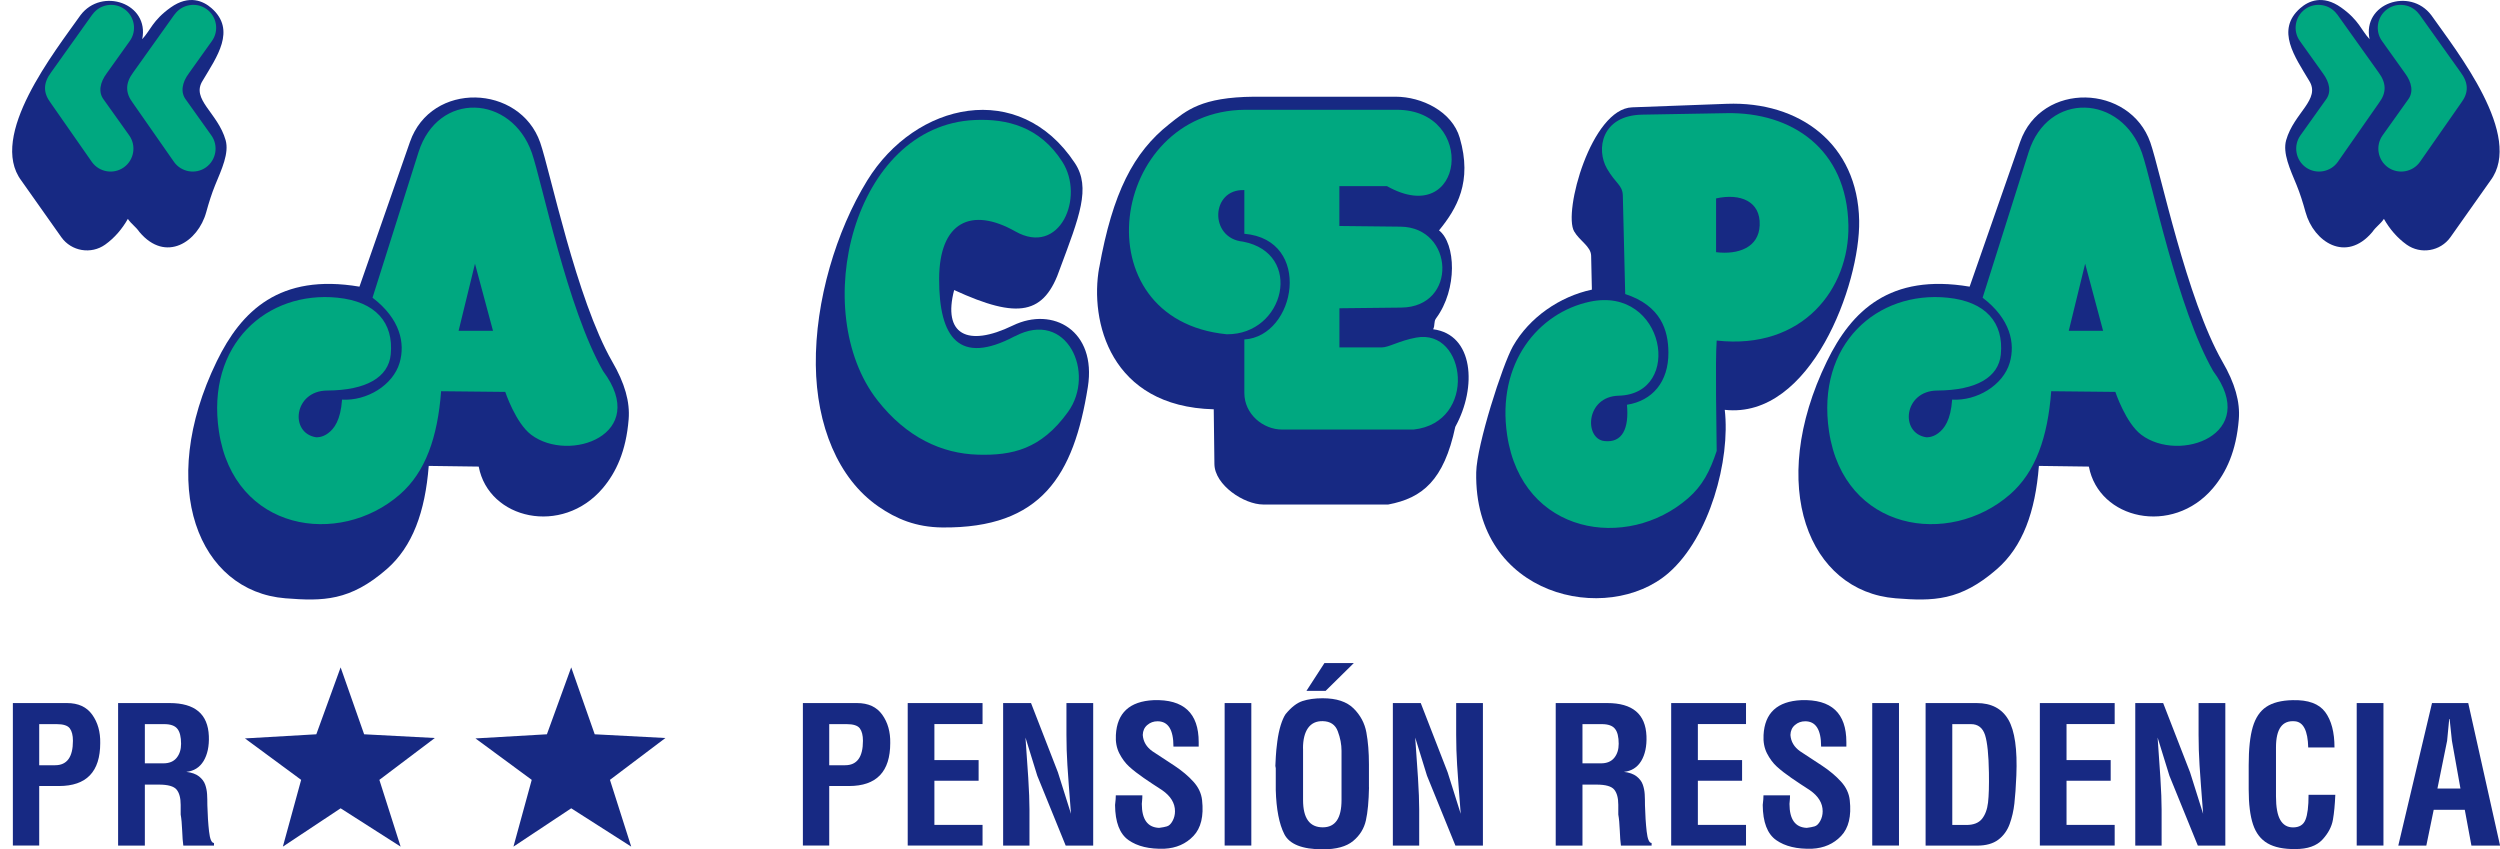 <?xml version="1.0" encoding="UTF-8"?>
<!DOCTYPE svg PUBLIC "-//W3C//DTD SVG 1.1//EN" "http://www.w3.org/Graphics/SVG/1.1/DTD/svg11.dtd">
<!-- Creator: CorelDRAW -->
<svg xmlns="http://www.w3.org/2000/svg" xml:space="preserve" width="37.223mm" height="12.646mm" style="shape-rendering:geometricPrecision; text-rendering:geometricPrecision; image-rendering:optimizeQuality; fill-rule:evenodd; clip-rule:evenodd"
viewBox="0 0 36.917 12.542"
 xmlns:xlink="http://www.w3.org/1999/xlink">
 <defs>
  <style type="text/css">
   <![CDATA[
    .fil1 {fill:#00A880}
    .fil0 {fill:#172983}
    .fil2 {fill:#172983;fill-rule:nonzero}
   ]]>
  </style>
 </defs>
 <g id="Capa_x0020_1">
  <g id="_148182776">
   <path id="_147615472" class="fil0" d="M1.188 0.225c0.316,-0.419 1.022,-0.174 0.912,0.353 0.121,-0.127 0.153,-0.278 0.421,-0.468 0.273,-0.193 0.483,-0.094 0.602,0.01 0.37,0.324 0.076,0.723 -0.129,1.069 -0.18,0.279 0.223,0.474 0.338,0.882 0.053,0.19 -0.057,0.426 -0.156,0.665 -0.048,0.117 -0.093,0.259 -0.131,0.398 -0.12,0.436 -0.596,0.754 -0.985,0.293 -0.062,-0.088 -0.119,-0.116 -0.172,-0.195 -0.083,0.147 -0.195,0.28 -0.335,0.38l0 0c-0.208,0.148 -0.499,0.099 -0.647,-0.109l-0.59 -0.835c-0.497,-0.66 0.494,-1.907 0.872,-2.443z"/>
   <path id="_147615520" class="fil1" d="M2.578 0.214c0.108,-0.152 0.321,-0.188 0.472,-0.08l0 0c0.152,0.108 0.188,0.321 0.079,0.472l-0.341 0.478c-0.098,0.132 -0.128,0.278 -0.042,0.389l0.375 0.526c0.108,0.152 0.072,0.364 -0.079,0.472l0 0c-0.152,0.108 -0.364,0.072 -0.472,-0.079l-0.609 -0.873c-0.113,-0.15 -0.111,-0.293 0.007,-0.451l0.61 -0.856z"/>
   <path id="_147616072" class="fil1" d="M1.365 0.214c0.108,-0.152 0.321,-0.188 0.472,-0.08l0 0c0.152,0.108 0.188,0.321 0.079,0.472l-0.341 0.478c-0.098,0.132 -0.128,0.278 -0.042,0.389l0.375 0.526c0.108,0.152 0.072,0.364 -0.079,0.472l0 0c-0.152,0.108 -0.364,0.072 -0.472,-0.079l-0.609 -0.873c-0.113,-0.15 -0.111,-0.293 0.007,-0.451l0.61 -0.856z"/>
   <path id="_147615664" class="fil0" d="M35.903 0.225c-0.316,-0.419 -1.022,-0.174 -0.912,0.353 -0.121,-0.127 -0.153,-0.278 -0.421,-0.468 -0.273,-0.193 -0.483,-0.094 -0.602,0.01 -0.37,0.324 -0.076,0.723 0.129,1.069 0.18,0.279 -0.223,0.474 -0.338,0.882 -0.053,0.19 0.057,0.426 0.156,0.665 0.048,0.117 0.093,0.259 0.131,0.398 0.12,0.436 0.596,0.754 0.985,0.293 0.062,-0.088 0.119,-0.116 0.172,-0.195 0.083,0.147 0.195,0.28 0.335,0.38l0 0c0.208,0.148 0.499,0.099 0.647,-0.109l0.59 -0.835c0.497,-0.66 -0.494,-1.907 -0.872,-2.443z"/>
   <path id="_147615856" class="fil1" d="M34.513 0.214c-0.108,-0.152 -0.321,-0.188 -0.472,-0.08l0 0c-0.152,0.108 -0.188,0.321 -0.079,0.472l0.341 0.478c0.098,0.132 0.128,0.278 0.042,0.389l-0.375 0.526c-0.108,0.152 -0.072,0.364 0.079,0.472l0 0c0.152,0.108 0.364,0.072 0.472,-0.079l0.609 -0.873c0.113,-0.15 0.111,-0.293 -0.007,-0.451l-0.61 -0.856z"/>
   <path id="_147615784" class="fil1" d="M35.726 0.214c-0.108,-0.152 -0.321,-0.188 -0.472,-0.08l0 0c-0.152,0.108 -0.188,0.321 -0.079,0.472l0.341 0.478c0.098,0.132 0.128,0.278 0.042,0.389l-0.375 0.526c-0.108,0.152 -0.072,0.364 0.079,0.472l0 0c0.152,0.108 0.364,0.072 0.472,-0.079l0.609 -0.873c0.113,-0.15 0.111,-0.293 -0.007,-0.451l-0.61 -0.856z"/>
   <path id="_147615976" class="fil0" d="M6.332 6.88l0.737 0.01c0.148,0.782 1.233,1.024 1.831,0.32 0.199,-0.235 0.345,-0.549 0.383,-1.017 0.021,-0.257 -0.055,-0.532 -0.244,-0.856 -0.528,-0.921 -0.915,-2.809 -1.062,-3.232 -0.301,-0.862 -1.609,-0.909 -1.923,-0.01l-0.746 2.138c-1.179,-0.199 -1.745,0.358 -2.107,1.102 -0.899,1.849 -0.266,3.398 1.014,3.5 0.555,0.044 0.955,0.041 1.496,-0.431 0.38,-0.331 0.567,-0.844 0.62,-1.525z"/>
   <path id="_147615688" class="fil1" d="M6.514 5.777l0.947 0.01c0,0 0.153,0.46 0.383,0.633 0.562,0.423 1.76,-0.003 1.062,-0.94 -0.527,-0.921 -0.905,-2.799 -1.052,-3.222 -0.301,-0.862 -1.387,-0.918 -1.674,-0.01l-0.679 2.148c0.409,0.312 0.485,0.672 0.4,0.961 -0.098,0.334 -0.488,0.566 -0.85,0.544 -0.021,0.305 -0.116,0.43 -0.207,0.497 -0.09,0.068 -0.176,0.059 -0.176,0.059 -0.396,-0.061 -0.331,-0.687 0.163,-0.69 0.577,-0.003 0.906,-0.195 0.939,-0.534 0.045,-0.469 -0.223,-0.78 -0.786,-0.837 -1.04,-0.106 -1.945,0.687 -1.751,1.975 0.221,1.473 1.772,1.714 2.671,0.931 0.38,-0.331 0.558,-0.844 0.61,-1.525z"/>
   <polygon id="_146767424" class="fil0" points="6.772,4.885 7.28,4.885 7.014,3.894 "/>
   <path id="_146767328" class="fil0" d="M30.109 6.88l0.737 0.01c0.148,0.782 1.233,1.024 1.831,0.32 0.199,-0.235 0.345,-0.549 0.383,-1.017 0.021,-0.257 -0.055,-0.532 -0.244,-0.856 -0.527,-0.921 -0.915,-2.809 -1.062,-3.232 -0.301,-0.862 -1.609,-0.909 -1.923,-0.01l-0.746 2.138c-1.178,-0.199 -1.745,0.358 -2.107,1.102 -0.899,1.849 -0.266,3.398 1.014,3.5 0.555,0.044 0.955,0.041 1.496,-0.431 0.38,-0.331 0.567,-0.844 0.62,-1.525z"/>
   <path id="_146767088" class="fil1" d="M30.29 5.777l0.947 0.01c0,0 0.153,0.46 0.383,0.633 0.562,0.423 1.76,-0.003 1.062,-0.94 -0.528,-0.921 -0.905,-2.799 -1.052,-3.222 -0.301,-0.862 -1.387,-0.918 -1.674,-0.01l-0.679 2.148c0.409,0.312 0.485,0.672 0.4,0.961 -0.098,0.334 -0.488,0.566 -0.85,0.544 -0.021,0.305 -0.116,0.43 -0.207,0.497 -0.09,0.068 -0.176,0.059 -0.176,0.059 -0.395,-0.061 -0.331,-0.687 0.163,-0.69 0.577,-0.003 0.906,-0.195 0.939,-0.534 0.045,-0.469 -0.223,-0.78 -0.786,-0.837 -1.04,-0.106 -1.945,0.687 -1.751,1.975 0.221,1.473 1.772,1.714 2.671,0.931 0.38,-0.331 0.558,-0.844 0.61,-1.525z"/>
   <polygon id="_146767304" class="fil0" points="30.549,4.885 31.056,4.885 30.791,3.894 "/>
   <path id="_146767544" class="fil0" d="M14.09 4.282c-0.172,0.655 0.191,0.852 0.866,0.525 0.594,-0.288 1.24,0.077 1.108,0.908 -0.208,1.305 -0.684,2.088 -2.149,2.074 -0.39,-0.004 -0.68,-0.127 -0.943,-0.309 -0.6,-0.414 -0.915,-1.204 -0.925,-2.09 -0.011,-0.946 0.302,-1.982 0.759,-2.724 0.713,-1.159 2.245,-1.501 3.067,-0.257 0.24,0.363 0.063,0.797 -0.217,1.549 -0.233,0.69 -0.616,0.762 -1.566,0.325z"/>
   <path id="_146767040" class="fil1" d="M14.986 4.966c0.771,-0.408 1.198,0.545 0.785,1.117 -0.398,0.553 -0.825,0.645 -1.329,0.631 -0.536,-0.015 -1.057,-0.256 -1.485,-0.803 -1.024,-1.308 -0.366,-4.06 1.439,-4.139 0.468,-0.021 0.958,0.095 1.292,0.618 0.333,0.521 -0.035,1.401 -0.695,1.027 -0.648,-0.367 -1.123,-0.142 -1.125,0.701 -0.002,0.875 0.299,1.28 1.117,0.847z"/>
   <path id="_146767352" class="fil0" d="M16.231 3.953c-0.141,0.787 0.16,2.052 1.692,2.091l0.01 0.809c0.004,0.31 0.438,0.597 0.721,0.597l1.846 0c0.505,-0.095 0.822,-0.358 0.99,-1.147 0.324,-0.588 0.271,-1.364 -0.327,-1.441 0.03,-0.058 0.006,-0.112 0.043,-0.161 0.32,-0.432 0.291,-1.104 0.044,-1.299 0.263,-0.322 0.495,-0.718 0.306,-1.366 -0.113,-0.389 -0.558,-0.608 -0.95,-0.608l-2.087 0c-0.78,0.007 -0.997,0.201 -1.256,0.407 -0.525,0.416 -0.832,1.008 -1.031,2.118z"/>
   <path id="_146766992" class="fil1" d="M18.375 2.806l0 0.646c1.013,0.087 0.766,1.513 0,1.561l0 0.79c0,0.311 0.275,0.54 0.558,0.54l1.942 0c0.946,-0.105 0.781,-1.496 0.038,-1.358 -0.251,0.046 -0.404,0.145 -0.509,0.145 -0.106,0 -0.625,0 -0.625,0l0 -0.578 0.913 -0.01c0.84,-0.009 0.782,-1.186 -0.01,-1.195l-0.904 -0.01 0 -0.589 0.702 0c1.151,0.649 1.339,-1.127 0.144,-1.127l-2.241 0c-2.002,0.017 -2.444,3.099 -0.268,3.315 0.859,0.008 1.141,-1.195 0.24,-1.368 -0.503,-0.048 -0.477,-0.781 0.019,-0.761z"/>
   <path id="_146766968" class="fil0" d="M25.47 6.052c1.272,0.141 2,-1.86 1.984,-2.792 -0.02,-1.136 -0.883,-1.767 -1.955,-1.727l-1.398 0.052c-0.602,0.022 -1.021,1.546 -0.856,1.832 0.082,0.142 0.248,0.221 0.251,0.36l0.011 0.5c-0.474,0.101 -0.925,0.411 -1.166,0.837 -0.154,0.273 -0.534,1.456 -0.542,1.86 -0.037,1.84 1.94,2.27 2.84,1.487 0.606,-0.527 0.916,-1.67 0.83,-2.409z"/>
   <path id="_146770712" class="fil1" d="M25.351 5.029c1.272,0.141 1.961,-0.767 1.944,-1.7 -0.02,-1.136 -0.843,-1.675 -1.796,-1.658l-1.249 0.022c-0.603,0.011 -0.685,0.513 -0.519,0.799 0.13,0.224 0.229,0.239 0.233,0.398l0.035 1.452c0.528,0.173 0.636,0.534 0.638,0.862 0.003,0.439 -0.24,0.715 -0.612,0.773 0.032,0.348 -0.066,0.566 -0.333,0.536 -0.299,-0.033 -0.281,-0.658 0.212,-0.67 0.962,-0.025 0.683,-1.623 -0.426,-1.388 -0.759,0.161 -1.382,0.905 -1.222,1.972 0.221,1.473 1.772,1.714 2.671,0.931 0.214,-0.186 0.324,-0.4 0.423,-0.699 -0.002,-0.282 -0.023,-1.333 0,-1.631z"/>
   <path id="_146770856" class="fil0" d="M25.341 2.93c0.357,-0.079 0.659,0.041 0.644,0.397 -0.013,0.327 -0.314,0.437 -0.644,0.397l0 -0.795z"/>
  </g>
  <g id="_146770544">
   <path id="_146770184" class="fil2" d="M0.19 10.382l0.8 0c0.166,0 0.29,0.057 0.372,0.172 0.082,0.115 0.121,0.254 0.118,0.418 0,0.424 -0.203,0.635 -0.61,0.635l-0.291 0 0 0.879 -0.389 0 0 -2.105zm0.389 0.311l0 0.607 0.235 0c0.175,0 0.263,-0.12 0.263,-0.361 0,-0.08 -0.015,-0.141 -0.046,-0.183 -0.031,-0.042 -0.096,-0.063 -0.194,-0.063l-0.257 0z"/>
   <path id="_1467701841" class="fil2" d="M1.744 10.382l0.761 0c0.373,0 0.566,0.162 0.579,0.487 0.006,0.151 -0.021,0.274 -0.078,0.369 -0.058,0.095 -0.143,0.148 -0.255,0.16 0.08,0.009 0.143,0.032 0.188,0.067 0.045,0.036 0.075,0.076 0.091,0.122 0.016,0.046 0.025,0.092 0.028,0.14 0.003,0.048 0.004,0.102 0.004,0.164 0.004,0.144 0.012,0.272 0.025,0.386 0.013,0.114 0.037,0.171 0.073,0.171l0 0.039 -0.453 0c-0.008,-0.052 -0.013,-0.127 -0.017,-0.224 -0.004,-0.097 -0.011,-0.175 -0.022,-0.235l0 -0.143c0,-0.101 -0.02,-0.176 -0.06,-0.225 -0.04,-0.049 -0.127,-0.074 -0.262,-0.074l-0.207 0 0 0.901 -0.395 0 0 -2.105zm0.68 0.311l-0.285 0 0 0.579 0.274 0c0.086,0 0.151,-0.027 0.195,-0.081 0.044,-0.054 0.066,-0.123 0.066,-0.207 0,-0.103 -0.018,-0.177 -0.055,-0.222 -0.036,-0.046 -0.101,-0.069 -0.195,-0.069z"/>
   <path id="_14677018412" class="fil2" d="M11.856 10.382l0.8 0c0.166,0 0.29,0.057 0.372,0.172 0.082,0.115 0.121,0.254 0.118,0.418 0,0.424 -0.203,0.635 -0.61,0.635l-0.291 0 0 0.879 -0.389 0 0 -2.105zm0.389 0.311l0 0.607 0.235 0c0.175,0 0.263,-0.12 0.263,-0.361 0,-0.08 -0.015,-0.141 -0.046,-0.183 -0.031,-0.042 -0.096,-0.063 -0.194,-0.063l-0.257 0z"/>
   <polygon id="_146770184123" class="fil2" points="13.404,10.382 14.509,10.382 14.509,10.692 13.798,10.692 13.798,11.224 14.451,11.224 14.451,11.529 13.798,11.529 13.798,12.181 14.509,12.181 14.509,12.486 13.404,12.486 "/>
   <path id="_1467701841234" class="fil2" d="M14.814 10.382l0.411 0 0.397 1.022 0.193 0.613c-0.026,-0.336 -0.044,-0.576 -0.053,-0.721 -0.009,-0.145 -0.014,-0.292 -0.014,-0.444l0 -0.47 0.395 0 0 2.105 -0.406 0 -0.42 -1.033 -0.174 -0.563c0.015,0.203 0.028,0.402 0.041,0.595 0.012,0.193 0.018,0.349 0.018,0.466l0 0.535 -0.389 0 0 -2.105z"/>
   <path id="_14677018412345" class="fil2" d="M17.328 11.023c0,-0.248 -0.078,-0.372 -0.235,-0.372 -0.058,0 -0.108,0.018 -0.151,0.055 -0.043,0.036 -0.065,0.085 -0.067,0.147 0.007,0.099 0.055,0.179 0.143,0.241 0.106,0.069 0.215,0.14 0.326,0.214 0.111,0.074 0.204,0.152 0.278,0.234 0.075,0.082 0.118,0.174 0.129,0.274 0.026,0.235 -0.016,0.411 -0.127,0.528 -0.111,0.117 -0.254,0.18 -0.43,0.189 -0.222,0.007 -0.398,-0.035 -0.529,-0.127 -0.131,-0.092 -0.197,-0.265 -0.199,-0.519 0.008,-0.063 0.011,-0.111 0.011,-0.143l0.392 0c0,0.019 -0,0.033 -0.001,0.042 -0.001,0.009 -0.002,0.022 -0.003,0.038 -0.001,0.016 -0.002,0.031 -0.004,0.046 0,0.23 0.085,0.348 0.255,0.355 0.047,-0.006 0.085,-0.013 0.115,-0.022 0.032,-0.009 0.06,-0.036 0.084,-0.08 0.024,-0.044 0.036,-0.092 0.036,-0.144 0,-0.119 -0.063,-0.223 -0.19,-0.311 -0.093,-0.06 -0.183,-0.119 -0.27,-0.179 -0.087,-0.06 -0.159,-0.116 -0.217,-0.169 -0.058,-0.053 -0.106,-0.119 -0.146,-0.197 -0.039,-0.078 -0.056,-0.168 -0.05,-0.269 0.017,-0.327 0.203,-0.498 0.557,-0.515 0.444,-0.015 0.666,0.191 0.666,0.619l0 0.067 -0.372 0z"/>
   <polygon id="_146770184123456" class="fil2" points="18.084,10.382 18.478,10.382 18.478,12.486 18.084,12.486 "/>
   <path id="_1467701841234567" class="fil2" d="M20.216 11.627c-0.004,0.203 -0.019,0.366 -0.046,0.487 -0.027,0.121 -0.09,0.223 -0.189,0.305 -0.099,0.082 -0.248,0.123 -0.448,0.123 -0.302,0 -0.492,-0.075 -0.568,-0.225 -0.076,-0.15 -0.118,-0.367 -0.126,-0.651l0 -0.045 0 -0.266c0,-0.004 0,-0.008 0,-0.011 0,-0.004 -0.002,-0.015 -0.006,-0.034 0.002,-0.035 0.004,-0.082 0.007,-0.14 0.003,-0.058 0.01,-0.132 0.022,-0.222 0.012,-0.091 0.029,-0.17 0.05,-0.239 0.022,-0.069 0.045,-0.123 0.071,-0.162 0.084,-0.103 0.168,-0.168 0.251,-0.195 0.083,-0.027 0.182,-0.041 0.298,-0.041 0.203,0 0.355,0.05 0.456,0.15 0.101,0.1 0.164,0.218 0.189,0.354 0.025,0.136 0.038,0.294 0.038,0.473l0 0.339zm-0.974 -0.574l0 0.761c0,0.269 0.097,0.403 0.291,0.403 0.185,0 0.277,-0.134 0.277,-0.403l0 -0.728c0,-0.093 -0.018,-0.189 -0.055,-0.287 -0.036,-0.098 -0.111,-0.148 -0.223,-0.15 -0.095,-0.002 -0.167,0.032 -0.217,0.102 -0.049,0.07 -0.074,0.17 -0.074,0.301zm0.316 -1.262l0.434 0 -0.417 0.411 -0.283 0 0.266 -0.411z"/>
   <path id="_14677018412345678" class="fil2" d="M20.569 10.382l0.411 0 0.397 1.022 0.193 0.613c-0.026,-0.336 -0.044,-0.576 -0.053,-0.721 -0.009,-0.145 -0.014,-0.292 -0.014,-0.444l0 -0.47 0.395 0 0 2.105 -0.406 0 -0.42 -1.033 -0.174 -0.563c0.015,0.203 0.028,0.402 0.041,0.595 0.012,0.193 0.018,0.349 0.018,0.466l0 0.535 -0.389 0 0 -2.105z"/>
   <path id="_146770184123456789" class="fil2" d="M22.973 10.382l0.761 0c0.373,0 0.566,0.162 0.579,0.487 0.006,0.151 -0.021,0.274 -0.078,0.369 -0.058,0.095 -0.143,0.148 -0.255,0.16 0.08,0.009 0.143,0.032 0.188,0.067 0.045,0.036 0.075,0.076 0.091,0.122 0.016,0.046 0.025,0.092 0.028,0.14 0.003,0.048 0.004,0.102 0.004,0.164 0.004,0.144 0.012,0.272 0.025,0.386 0.013,0.114 0.037,0.171 0.073,0.171l0 0.039 -0.453 0c-0.008,-0.052 -0.013,-0.127 -0.017,-0.224 -0.004,-0.097 -0.011,-0.175 -0.022,-0.235l0 -0.143c0,-0.101 -0.02,-0.176 -0.06,-0.225 -0.04,-0.049 -0.127,-0.074 -0.262,-0.074l-0.207 0 0 0.901 -0.395 0 0 -2.105zm0.68 0.311l-0.285 0 0 0.579 0.274 0c0.086,0 0.151,-0.027 0.195,-0.081 0.044,-0.054 0.066,-0.123 0.066,-0.207 0,-0.103 -0.018,-0.177 -0.055,-0.222 -0.036,-0.046 -0.101,-0.069 -0.195,-0.069z"/>
   <polygon id="_14677018412345678910" class="fil2" points="24.678,10.382 25.783,10.382 25.783,10.692 25.072,10.692 25.072,11.224 25.725,11.224 25.725,11.529 25.072,11.529 25.072,12.181 25.783,12.181 25.783,12.486 24.678,12.486 "/>
   <path id="_1467701841234567891011" class="fil2" d="M26.892 11.023c0,-0.248 -0.078,-0.372 -0.235,-0.372 -0.058,0 -0.108,0.018 -0.151,0.055 -0.043,0.036 -0.065,0.085 -0.067,0.147 0.007,0.099 0.055,0.179 0.143,0.241 0.106,0.069 0.215,0.14 0.326,0.214 0.111,0.074 0.204,0.152 0.278,0.234 0.075,0.082 0.118,0.174 0.129,0.274 0.026,0.235 -0.016,0.411 -0.127,0.528 -0.111,0.117 -0.254,0.18 -0.43,0.189 -0.222,0.007 -0.398,-0.035 -0.529,-0.127 -0.131,-0.092 -0.197,-0.265 -0.199,-0.519 0.008,-0.063 0.011,-0.111 0.011,-0.143l0.392 0c0,0.019 -0,0.033 -0.001,0.042 -0.001,0.009 -0.002,0.022 -0.003,0.038 -0.001,0.016 -0.002,0.031 -0.004,0.046 0,0.23 0.085,0.348 0.255,0.355 0.047,-0.006 0.085,-0.013 0.115,-0.022 0.032,-0.009 0.06,-0.036 0.084,-0.08 0.024,-0.044 0.036,-0.092 0.036,-0.144 0,-0.119 -0.063,-0.223 -0.19,-0.311 -0.093,-0.06 -0.183,-0.119 -0.27,-0.179 -0.087,-0.06 -0.159,-0.116 -0.217,-0.169 -0.058,-0.053 -0.106,-0.119 -0.146,-0.197 -0.039,-0.078 -0.056,-0.168 -0.05,-0.269 0.017,-0.327 0.203,-0.498 0.557,-0.515 0.444,-0.015 0.666,0.191 0.666,0.619l0 0.067 -0.372 0z"/>
   <polygon id="_146770184123456789101112" class="fil2" points="27.647,10.382 28.042,10.382 28.042,12.486 27.647,12.486 "/>
   <path id="_14677018412345678910111213" class="fil2" d="M28.434 10.382l0.756 0c0.216,0 0.372,0.082 0.467,0.245 0.095,0.163 0.134,0.439 0.118,0.827 -0.007,0.168 -0.017,0.305 -0.029,0.411 -0.012,0.106 -0.035,0.208 -0.07,0.304 -0.035,0.096 -0.091,0.173 -0.168,0.231 -0.077,0.058 -0.181,0.087 -0.312,0.087l-0.761 0 0 -2.105zm0.395 0.311l0 1.489 0.207 0c0.105,0 0.181,-0.029 0.23,-0.088 0.048,-0.059 0.079,-0.14 0.091,-0.243 0.012,-0.104 0.016,-0.251 0.013,-0.441 -0.004,-0.263 -0.023,-0.448 -0.057,-0.556 -0.035,-0.107 -0.104,-0.161 -0.208,-0.161l-0.274 0z"/>
   <polygon id="_1467701841234567891011121314" class="fil2" points="30.122,10.382 31.227,10.382 31.227,10.692 30.516,10.692 30.516,11.224 31.168,11.224 31.168,11.529 30.516,11.529 30.516,12.181 31.227,12.181 31.227,12.486 30.122,12.486 "/>
   <path id="_146770184123456789101112131415" class="fil2" d="M31.532 10.382l0.411 0 0.397 1.022 0.193 0.613c-0.026,-0.336 -0.044,-0.576 -0.053,-0.721 -0.009,-0.145 -0.014,-0.292 -0.014,-0.444l0 -0.47 0.395 0 0 2.105 -0.406 0 -0.42 -1.033 -0.174 -0.563c0.015,0.203 0.028,0.402 0.041,0.595 0.012,0.193 0.018,0.349 0.018,0.466l0 0.535 -0.389 0 0 -2.105z"/>
   <path id="_14677018412345678910111213141516" class="fil2" d="M34.085 11.037c-0.006,-0.246 -0.071,-0.375 -0.196,-0.386 -0.187,-0.017 -0.28,0.112 -0.28,0.386l0 0.722c0,0.159 0.021,0.275 0.063,0.348 0.042,0.074 0.105,0.111 0.189,0.111 0.091,0 0.153,-0.037 0.183,-0.112 0.031,-0.075 0.046,-0.198 0.046,-0.369l0.395 0c-0.006,0.142 -0.017,0.264 -0.035,0.367 -0.018,0.103 -0.069,0.201 -0.155,0.294 -0.086,0.093 -0.219,0.14 -0.4,0.14 -0.172,0.002 -0.308,-0.026 -0.409,-0.084 -0.101,-0.058 -0.173,-0.151 -0.216,-0.28 -0.043,-0.129 -0.064,-0.301 -0.064,-0.518l0 -0.355c0,-0.241 0.02,-0.429 0.06,-0.565 0.04,-0.136 0.107,-0.236 0.2,-0.298 0.093,-0.062 0.223,-0.096 0.389,-0.099 0.23,-0.006 0.39,0.053 0.481,0.176 0.091,0.123 0.137,0.298 0.137,0.523l-0.389 0z"/>
   <polygon id="_1467701841234567891011121314151617" class="fil2" points="34.801,10.382 35.196,10.382 35.196,12.486 34.801,12.486 "/>
   <path id="_146770184123456789101112131415161718" class="fil2" d="M35.913 10.382l0.535 0 0.47 2.105 -0.423 0 -0.098 -0.529 -0.459 0 -0.109 0.529 -0.414 0 0.498 -2.105zm0.42 1.262l-0.126 -0.705 -0.034 -0.322 -0.006 0 -0.031 0.322 -0.143 0.705 0.339 0z"/>
   <polygon id="_146769992" class="fil0" points="4.447,11.516 3.617,10.904 4.671,10.843 5.03,9.855 5.377,10.843 6.421,10.898 5.602,11.516 5.916,12.502 5.03,11.936 4.177,12.502 "/>
   <polygon id="_146770112" class="fil0" points="7.852,11.516 7.021,10.904 8.076,10.843 8.435,9.855 8.782,10.843 9.826,10.898 9.007,11.516 9.321,12.502 8.435,11.936 7.582,12.502 "/>
  </g>
 </g>
</svg>
